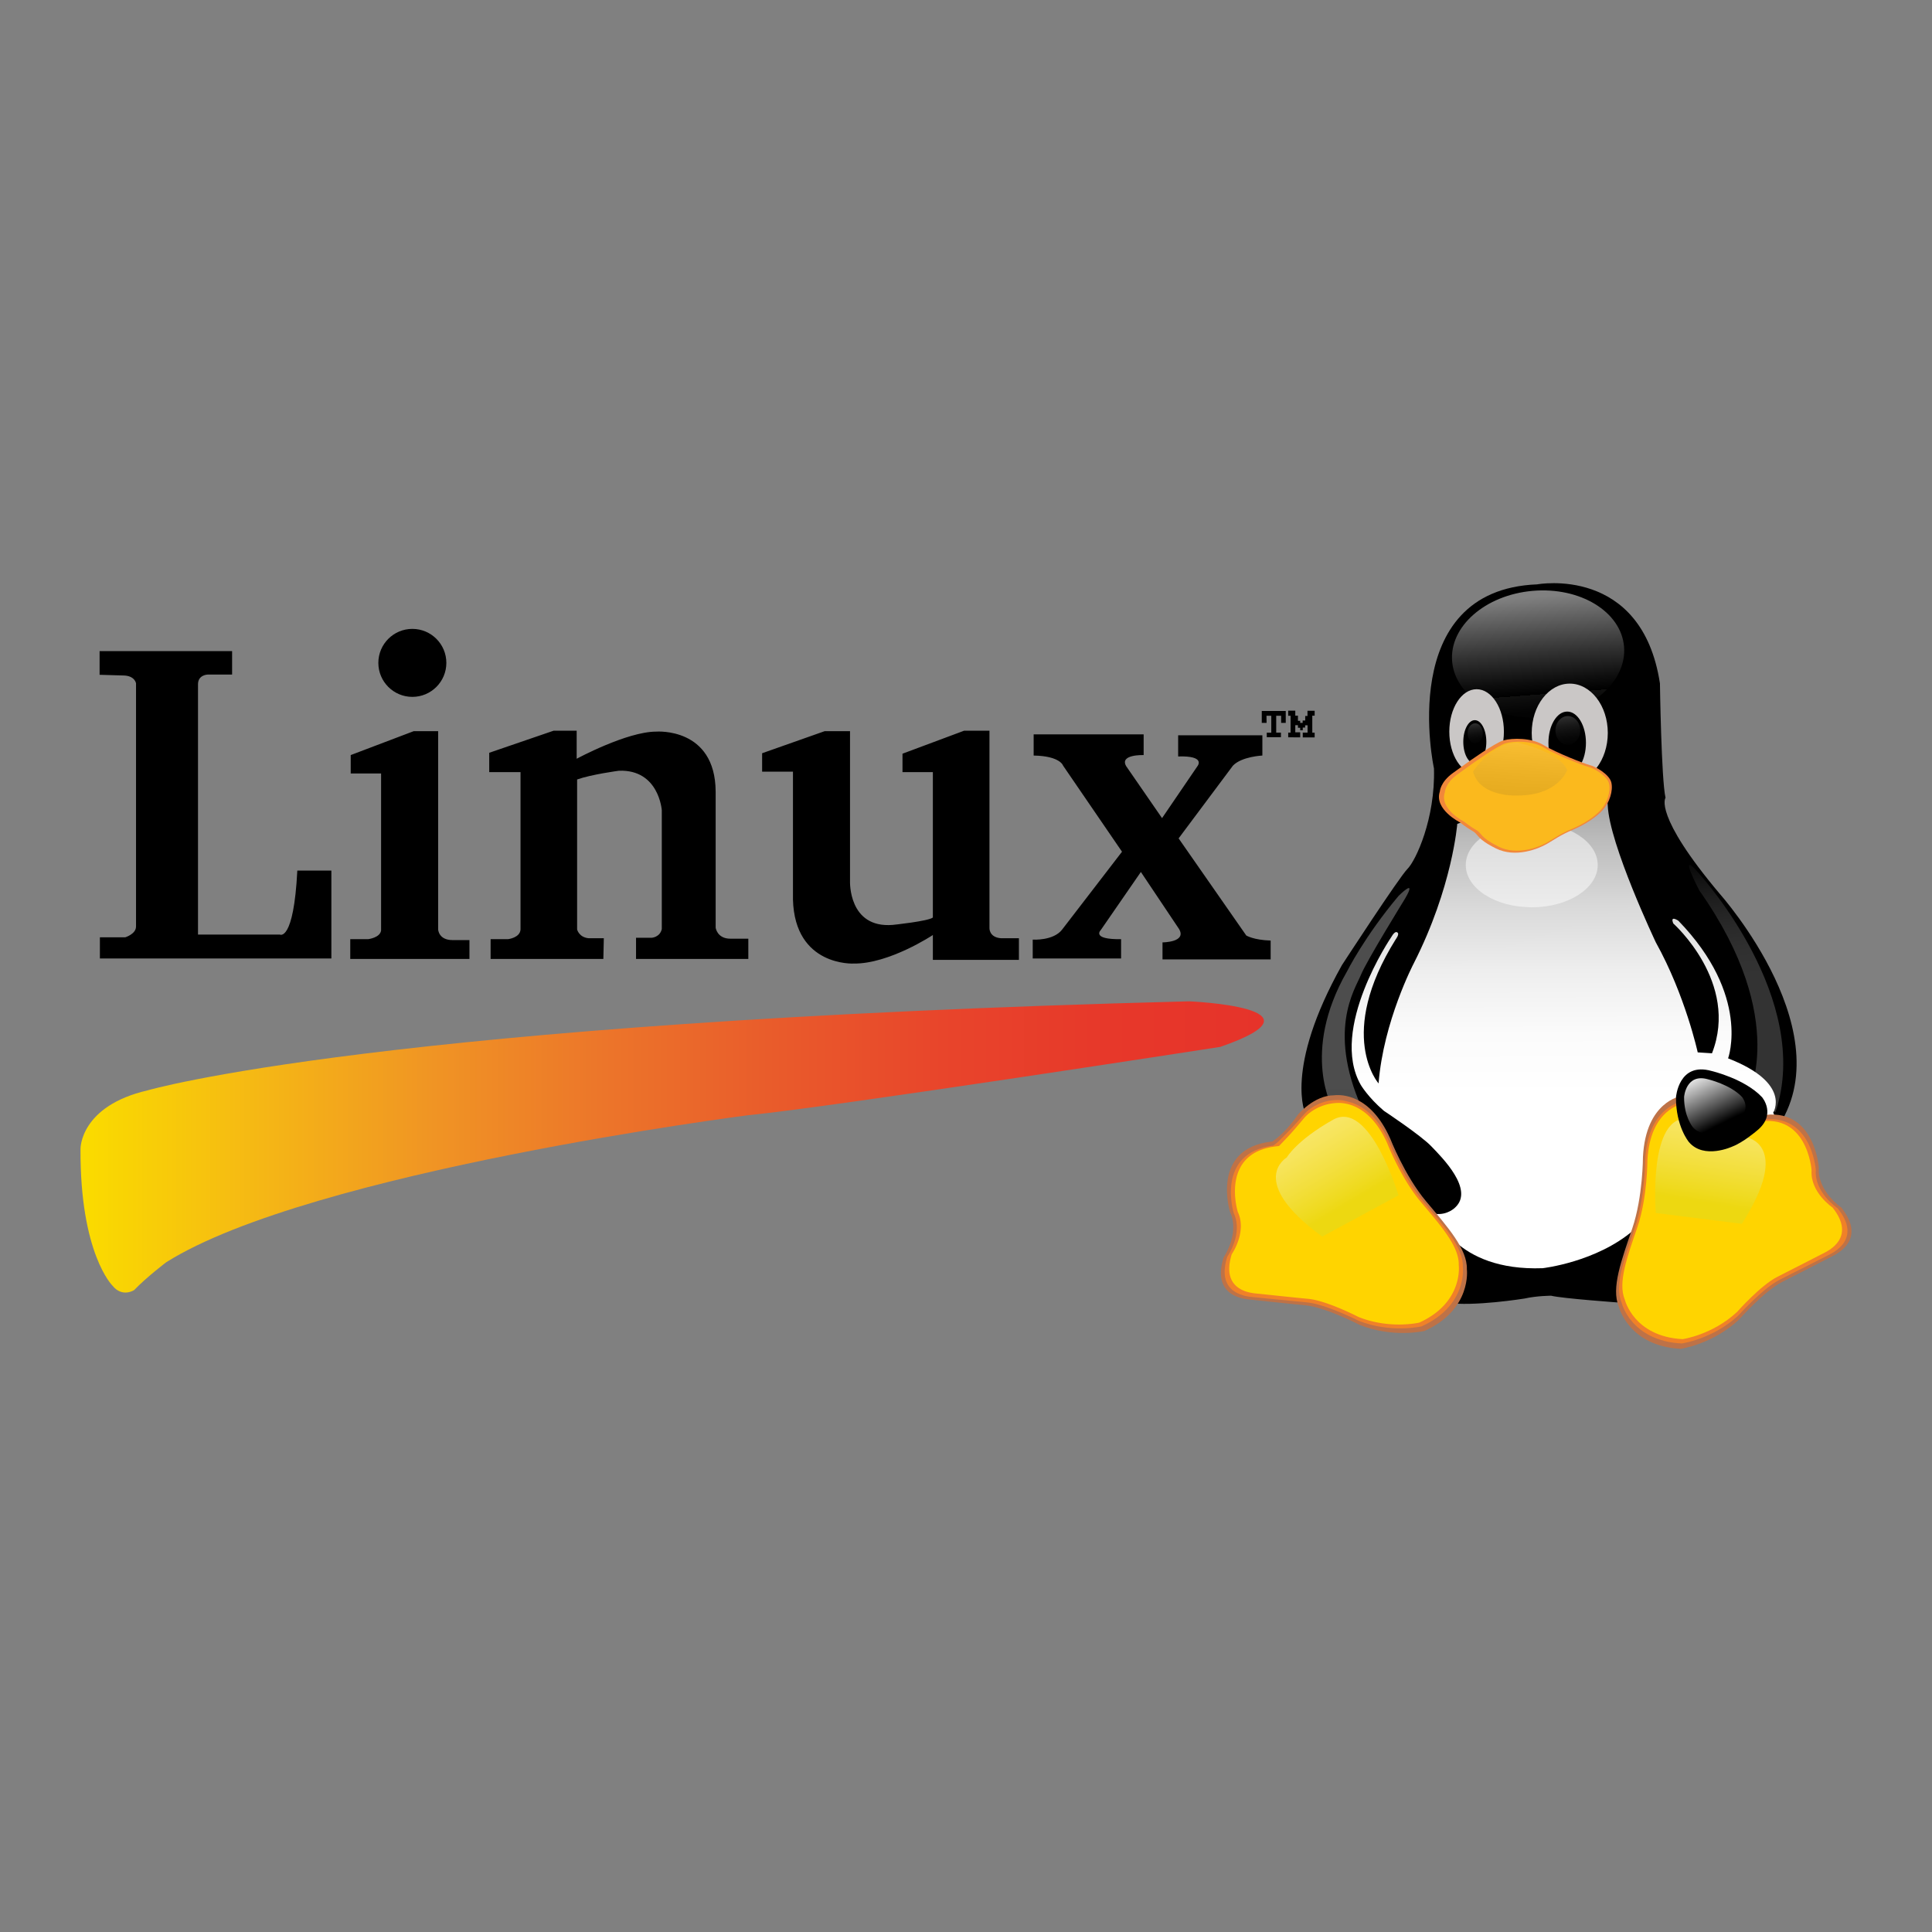 <svg xmlns="http://www.w3.org/2000/svg" xml:space="preserve" width="1200" height="1200"><rect width="100%" height="100%" fill="#808080" stroke="none"/><path d="M61.861 419.124v-14.719h82.302v14.582h-15.145s-6.035.084-6.035 6.032v155.448h50.826s8.579 4.859 10.863-39.73h21.149v54.593H62.048v-13.144H77.77s6.716-2.005 6.716-6.72V424.402s-.716-4.859-8.147-4.859l-14.478-.419zm155.971 61.3v-11.431l39.159-14.863h15.151v123.197s.286 6.572 8.859 6.572h10.576v11.719h-74.03v-12.291h11.145s7.432-.859 8.005-5.433v-97.47h-18.865zm156.924 115.194h-70.03v-12.291h10.863s7.427-.855 7.713-6v-97.758h-19.436v-12.003l40.018-13.724h14.291v17.435s31.158-16.862 49.453-16.862c0 0 36.586-2.86 36.872 37.158v84.608s.86 6.859 9.146 6.859h11.149v12.577H395.05v-13.146h9.718s5.145-.286 6.286-5.431v-73.748s-1.713-25.441-26.582-24.582c0 0-17.15 2.285-26.012 5.431v93.185s1.145 4.859 7.15 5.426h9.432l-.286 12.866zm117.766-116.335H473.37v-11.437l38.875-13.716h15.719v93.185s-1.141 29.438 26.586 27.154c0 0 22.009-2.286 24.867-4.577V479.57h-18.862v-11.436l38.299-14.291h15.723v122.625s-.286 5.719 7.146 6.286h11.146v13.436h-53.45v-15.435s-27.154 18.007-49.163 17.722c0 0-36.591 2.001-37.732-39.731v-79.463zm149.493-10.004v-13.15h68.318v12.864s-15.149-.574-10.864 6.858l22.295 32.299 22.009-32.299s5.433-6.572-12.005-6.004v-13.144h52.309v12.576s-12.862.572-18.291 6.286l-33.73 45.163 42.017 60.312s4.573 2.858 15.149 3.144v11.719h-67.17v-10.578s15.149 0 10.289-8.285l-23.728-35.445-24.867 36.017s-6.286 6 12.576 5.715v12.002h-54.879v-11.717s12.862.86 18.295-6.286l37.158-48.31-36.586-53.452c0 .001-1.717-5.999-18.295-6.285zm144.679-20.3h-2.993v-7.386H798.6v7.386h-2.869v-4.395h-3.052v10.445h2.928v2.868h-8.795v-2.81h2.809v-10.503h-2.987zm13.432 8.976v-2.926h1.466v-10.445h-1.466v-3.175h4.395v3.115h1.649v3.176h1.403v1.279h1.53v-1.462h1.584v-2.808h1.408v-3.237h4.455v3.052h-1.468v10.563h1.468v2.929h-7.389v-2.987h2.993v-4.52h-1.525v1.403h-1.468v1.649h-1.588v-1.526h-1.403v-1.59h-1.649v4.401h3.052v3.14z"/><linearGradient id="a" x1="50" x2="785.046" y1="712.379" y2="712.379" gradientUnits="userSpaceOnUse"><stop offset="0" style="stop-color:#fadc00"/><stop offset=".009" style="stop-color:#fada00"/><stop offset=".153" style="stop-color:#f5b715"/><stop offset=".299" style="stop-color:#f09424"/><stop offset=".443" style="stop-color:#ec752a"/><stop offset=".587" style="stop-color:#e95b2b"/><stop offset=".728" style="stop-color:#e8452b"/><stop offset=".867" style="stop-color:#e7382a"/><stop offset="1" style="stop-color:#e6332a"/><stop offset="1" style="stop-color:#fff"/></linearGradient><path fill="url(#a)" d="M50.005 713.581s-.43-26.582 41.667-36.334c0 0 144.056-42.447 646.967-55.311 0 0 90.034 3.862 19.292 28.301 0 0-240.524 37.296-293.259 42.443 0 0-271.392 34.727-361.426 91.321 0 0-12.237 9.28-19.913 17.283 0 0-7.389 4.908-13.522-2.809 0 0-20.156-19.825-19.806-84.894z"/><linearGradient id="b" x1="951.984" x2="943.806" y1="567.821" y2="759.175" gradientUnits="userSpaceOnUse"><stop offset=".644" style="stop-color:#fff"/><stop offset=".683" style="stop-color:#ccc"/><stop offset=".729" style="stop-color:#979797"/><stop offset=".775" style="stop-color:#686868"/><stop offset=".822" style="stop-color:#434343"/><stop offset=".868" style="stop-color:#262626"/><stop offset=".913" style="stop-color:#111"/><stop offset=".957" style="stop-color:#040404"/><stop offset="1" style="stop-color:#000"/></linearGradient><path fill="url(#b)" d="M1021.545 633.161c0 29.657-32.393 53.701-72.351 53.701-39.965 0-72.356-24.044-72.356-53.701 0-29.658 32.391-53.699 72.356-53.699 39.958-.001 72.351 24.041 72.351 53.699z"/><path d="M1006.759 809.126s-36.393-2.596-43.319-4.331c0 0-8.663 0-16.46 1.735 0 0-32.056 5.198-48.52 2.596l-87.5-116.956s-13.857-27.721 22.527-92.701c0 0 35.525-54.581 40.719-59.775 5.198-5.198 17.328-31.188 16.462-62.382 0 0-24.259-110.891 64.109-114.353 0 0 64.976-12.134 76.239 61.507 0 0 .864 59.779 3.467 71.043 0 0-7.797 10.395 33.786 59.779 0 0 79.703 89.235 32.922 149.01l-94.432 104.828z"/><linearGradient id="c" x1="970.537" x2="971.611" y1="365.613" y2="679.827" gradientUnits="userSpaceOnUse"><stop offset="0" style="stop-color:#000"/><stop offset=".109" style="stop-color:#333"/><stop offset=".238" style="stop-color:#686868"/><stop offset=".369" style="stop-color:#979797"/><stop offset=".499" style="stop-color:#bcbcbc"/><stop offset=".628" style="stop-color:#d9d9d9"/><stop offset=".755" style="stop-color:#eee"/><stop offset=".88" style="stop-color:#fbfbfb"/><stop offset="1" style="stop-color:#fff"/><stop offset="1" style="stop-color:#fff"/></linearGradient><path fill="url(#c)" d="M905.131 511.726s-3.002 39.444-27.014 86.609c0 0-18.865 36.017-21.867 74.601 0 0-26.58-30.012 10.722-89.609 0 0 2.646-3.432.819-4.223 0 0-1.234-1.283-3.604 2.865 0 0-38.946 57.097-18.938 91.97 0 0 4.573 7.717 14.291 16.002 0 0 22.867 15.151 29.441 22.016 6.576 6.858 26.872 26.868 14.863 38.013 0 0-4.573 4.857-12.291 4.004 0 0 11.717 35.731 66.598 33.726 0 0 33.445-3.714 56.599-23.722l88.895-68.029-2.287-4.859s11.721-18.296-28.013-33.728c0 0 14.289-38.877-30.872-85.465 0 0-5.429-3.72-3.142 1.713 0 0 41.164 36.586 24.009 80.608l-8.859-.573s-7.719-35.445-26.015-68.318c0 0-29.01-61.165-29.87-85.179-.852-24.011-93.465 11.578-93.465 11.578z"/><linearGradient id="d" x1="954.246" x2="948.244" y1="495.249" y2="583.57" gradientUnits="userSpaceOnUse"><stop offset=".77" style="stop-color:#fff"/><stop offset=".795" style="stop-color:#ccc"/><stop offset=".825" style="stop-color:#979797"/><stop offset=".855" style="stop-color:#686868"/><stop offset=".885" style="stop-color:#434343"/><stop offset=".914" style="stop-color:#262626"/><stop offset=".944" style="stop-color:#111"/><stop offset=".972" style="stop-color:#040404"/><stop offset="1" style="stop-color:#000"/></linearGradient><path fill="url(#d)" d="M992.371 537.266c0 14.512-18.349 26.283-40.981 26.283-22.63 0-40.979-11.771-40.979-26.283 0-14.52 18.349-26.286 40.979-26.286 22.632 0 40.981 11.766 40.981 26.286z" opacity=".5"/><path fill="none" stroke="#F7A81C" stroke-miterlimit="10" stroke-width=".677" d="M898.243 497.856s30.928 39.642 73.66 9.559c0 0 5.343-6.469 21.648-10.685"/><linearGradient id="e" x1="951.537" x2="960.54" y1="356.329" y2="474.66" gradientUnits="userSpaceOnUse"><stop offset=".124" style="stop-color:#fff"/><stop offset=".197" style="stop-color:#d7d7d7"/><stop offset=".414" style="stop-color:#656565"/><stop offset=".564" style="stop-color:#1c1c1c"/><stop offset=".633" style="stop-color:#000"/><stop offset=".633" style="stop-color:#20201f"/><stop offset=".728" style="stop-color:#050505"/></linearGradient><path fill="url(#e)" d="M1008.71 401.51c1.911 21.67-20.433 41.347-49.913 43.949-29.475 2.603-54.924-12.85-56.841-34.517-1.911-21.67 20.433-41.342 49.913-43.945 29.479-2.607 54.931 12.85 56.841 34.513z" opacity=".5"/><path fill="#CAC7C6" d="M934.103 454.45c0 14.562-7.591 26.369-16.957 26.369-9.363 0-16.958-11.807-16.958-26.369 0-14.566 7.595-26.369 16.958-26.369 9.366 0 16.957 11.803 16.957 26.369zm64.528.789c0 16.918-10.582 30.638-23.627 30.638-13.051 0-23.629-13.72-23.629-30.638 0-16.917 10.578-30.629 23.629-30.629 13.045 0 23.627 13.712 23.627 30.629z"/><path d="M923.19 460.767c0 7.436-3.205 13.466-7.161 13.466-3.95 0-7.154-6.031-7.154-13.466 0-7.432 3.205-13.462 7.154-13.462 3.956 0 7.161 6.03 7.161 13.462z"/><linearGradient id="f" x1="914.4" x2="919.008" y1="440.519" y2="477.147" gradientUnits="userSpaceOnUse"><stop offset="0" style="stop-color:#fff"/><stop offset=".043" style="stop-color:#dcdcdc"/><stop offset=".112" style="stop-color:#a9a9a9"/><stop offset=".185" style="stop-color:#7c7c7c"/><stop offset=".26" style="stop-color:#565656"/><stop offset=".337" style="stop-color:#363636"/><stop offset=".417" style="stop-color:#1e1e1e"/><stop offset=".502" style="stop-color:#0d0d0d"/><stop offset=".594" style="stop-color:#030303"/><stop offset=".707" style="stop-color:#000"/></linearGradient><path fill="url(#f)" d="M921.006 455.433c0 3.417-2.117 6.183-4.73 6.183-2.616 0-4.73-2.766-4.73-6.183s2.114-6.187 4.73-6.187c2.613-.001 4.73 2.769 4.73 6.187z" opacity=".5"/><path d="M985.062 461.373c0 10.719-5.214 19.406-11.648 19.406-6.439 0-11.653-8.687-11.653-19.406 0-10.716 5.214-19.406 11.653-19.406 6.434-.001 11.648 8.69 11.648 19.406z"/><linearGradient id="g" x1="971.1" x2="977.751" y1="432.161" y2="485.025" gradientUnits="userSpaceOnUse"><stop offset="0" style="stop-color:#fff"/><stop offset=".043" style="stop-color:#dcdcdc"/><stop offset=".112" style="stop-color:#a9a9a9"/><stop offset=".185" style="stop-color:#7c7c7c"/><stop offset=".26" style="stop-color:#565656"/><stop offset=".337" style="stop-color:#363636"/><stop offset=".417" style="stop-color:#1e1e1e"/><stop offset=".502" style="stop-color:#0d0d0d"/><stop offset=".594" style="stop-color:#030303"/><stop offset=".707" style="stop-color:#000"/></linearGradient><path fill="url(#g)" d="M981.508 453.679c0 4.93-3.447 8.919-7.702 8.919-4.253 0-7.698-3.988-7.698-8.919 0-4.921 3.445-8.912 7.698-8.912 4.254-.001 7.702 3.991 7.702 8.912z" opacity=".5"/><path fill="#F1883B" d="M906.786 510.778s-16.161-8.083-12.488-19.105c0 0 .243-5.876 8.085-11.511 7.836-5.635 6.858-4.898 7.836-5.635.978-.735 18.37-13.223 23.756-14.696 5.388-1.47 17.145-1.713 24.74 2.938 7.588 4.657 25.712 11.758 28.897 12.495 3.185.735 12.001 5.633 13.223 10.774 1.225 5.147-1.223 12.493-5.141 16.899-3.915 4.41-10.778 9.06-18.858 12.492-8.083 3.428-11.021 5.878-16.165 8.816-5.141 2.942-19.348 8.818-31.594 2.695-12.246-6.123-10.528-8.573-14.448-10.774-3.921-2.209-7.843-5.388-7.843-5.388z"/><path fill="#FBB91D" d="M909.377 510.348s-15.476-7.732-11.953-18.287c0 0 .232-5.624 7.732-11.016s6.568-4.689 7.5-5.392c.939-.701 17.584-12.656 22.74-14.064 5.156-1.408 16.415-1.64 23.679 2.816 7.264 4.455 24.616 11.248 27.657 11.951 3.051.705 11.491 5.392 12.66 10.314 1.172 4.923-1.173 11.959-4.921 16.178-3.748 4.221-10.316 8.676-18.05 11.954-7.737 3.283-10.546 5.624-15.476 8.439-4.917 2.816-18.516 8.44-30.233 2.579-11.723-5.863-10.08-8.203-13.832-10.316-3.755-2.108-7.503-5.156-7.503-5.156z"/><linearGradient id="h" x1="945.394" x2="940.977" y1="459.075" y2="530.241" gradientUnits="userSpaceOnUse"><stop offset="0" style="stop-color:#fff"/><stop offset=".095" style="stop-color:#ccc"/><stop offset=".209" style="stop-color:#979797"/><stop offset=".324" style="stop-color:#686868"/><stop offset=".439" style="stop-color:#434343"/><stop offset=".552" style="stop-color:#262626"/><stop offset=".663" style="stop-color:#111"/><stop offset=".773" style="stop-color:#040404"/><stop offset=".878" style="stop-color:#000"/></linearGradient><path fill="url(#h)" d="M914.933 479.199s11.525-17.709 27.555-17.994c0 0 26.423 5.624 30.921 17.154 0 0-5.62 15.742-30.646 15.742 0 0-23.611 1.408-27.83-14.902z" opacity=".1"/><linearGradient id="i" x1="846.418" x2="849.276" y1="758.644" y2="516.824" gradientUnits="userSpaceOnUse"><stop offset=".084" style="stop-color:#000"/><stop offset=".112" style="stop-color:#333"/><stop offset=".145" style="stop-color:#686868"/><stop offset=".178" style="stop-color:#979797"/><stop offset=".212" style="stop-color:#bcbcbc"/><stop offset=".245" style="stop-color:#d9d9d9"/><stop offset=".278" style="stop-color:#eee"/><stop offset=".31" style="stop-color:#fbfbfb"/><stop offset=".34" style="stop-color:#fff"/><stop offset=".56" style="stop-color:#fff"/></linearGradient><path fill="url(#i)" d="M828.094 689.088s-20.578-34.871 8.577-85.753c0 0 10.864-21.723 32.013-46.876 0 0 12.009-12.005 4.003 1.713 0 0-24.011 38.877-27.439 47.45-3.432 8.577-22.299 35.445 2.854 87.466 25.155 52.027-20.008-4-20.008-4z" opacity=".3"/><path fill="#BE7247" d="M911.097 788.331c.38-12.523-12.131-26.416-25.4-42.268-13.268-15.852-22.256-38.991-22.256-38.991-12.336-27.549-30.334-27.291-34.779-26.762-12.458-.08-22.469 11.994-22.469 11.994-6.439 9.299-12.185 14.212-15.914 16.709-.193.021-.38.045-.574.069-38.03 4.268-25.701 43.736-25.701 43.736 6.295 13.309-4.025 28.196-4.025 28.196-7.623 24.715 13.432 25.909 17.324 26.275 3.881.371 21.108 2.306 33.547 3.477 12.435 1.171 33.535 12.104 33.535 12.104 20.863 8.399 40.418 3.806 40.418 3.806 29.627-13.383 26.294-38.345 26.294-38.345z"/><path fill="#F08128" d="M908.608 786.934c.419-12.009-11.633-25.282-24.418-40.422-12.781-15.141-21.381-37.287-21.381-37.287-8.051-17.945-18.695-23.524-26.034-25.091-7.758-2.493-19.95.204-26.788 8.036-7.372 8.44-9.239 10.127-14.928 15.811-1.808 1.807-3.159 2.903-4.172 3.561-36.225 4.548-24.573 41.983-24.573 41.983 6.035 12.736-4.023 27.051-4.023 27.051-7.492 23.737 12.897 24.788 16.66 25.125 3.763.335 20.434 2.113 32.473 3.185 12.043 1.066 32.428 11.455 32.428 11.455 20.161 7.965 39.124 3.473 39.124 3.473 28.748-12.96 25.632-36.88 25.632-36.88z"/><path fill="#FFD400" d="M906.055 785.765c.361-11.67-11.302-24.611-23.677-39.371-12.37-14.755-20.745-36.309-20.745-36.309-11.141-24.889-27.278-25.4-32.023-24.962a28.806 28.806 0 0 0-4.242.587c-5.801 1.244-11.672 4.307-15.742 9.192-7.52 9.03-9.594 11.05-15.183 16.9a59.53 59.53 0 0 1-1.61.198c-35.49 4.001-24.003 40.768-24.003 40.768 5.86 12.396-3.778 26.271-3.778 26.271-7.131 23.036 12.518 24.137 16.142 24.474 3.63.34 19.703 2.132 31.308 3.213 11.603 1.083 31.283 11.259 31.283 11.259 19.46 7.812 37.71 3.52 37.71 3.52 27.651-12.487 24.56-35.74 24.56-35.74z"/><linearGradient id="j" x1="2835.828" x2="2873.655" y1="547.986" y2="319.673" gradientTransform="scale(-1 1) rotate(21.223 197.859 -9254.142)" gradientUnits="userSpaceOnUse"><stop offset=".455" style="stop-color:#e1da1d"/><stop offset=".483" style="stop-color:#e4de33"/><stop offset=".558" style="stop-color:#ebe668"/><stop offset=".634" style="stop-color:#f1ee97"/><stop offset=".71" style="stop-color:#f6f4bc"/><stop offset=".784" style="stop-color:#faf9d9"/><stop offset=".858" style="stop-color:#fdfcee"/><stop offset=".93" style="stop-color:#fefefb"/><stop offset="1" style="stop-color:#fff"/><stop offset="1" style="stop-color:#fff"/></linearGradient><path fill="url(#j)" d="M868.631 742.444s-17.816-59.794-40.605-46.981c-22.789 12.819-28.766 23.436-28.766 23.436s-25.365 14.539 21.981 49.163l47.39-25.618z" opacity=".6"/><linearGradient id="k" x1="1069.735" x2="1100.606" y1="526.371" y2="775.051" gradientUnits="userSpaceOnUse"><stop offset="0" style="stop-color:#000"/><stop offset=".037" style="stop-color:#333"/><stop offset=".081" style="stop-color:#686868"/><stop offset=".126" style="stop-color:#979797"/><stop offset=".17" style="stop-color:#bcbcbc"/><stop offset=".214" style="stop-color:#d9d9d9"/><stop offset=".257" style="stop-color:#eee"/><stop offset=".299" style="stop-color:#fbfbfb"/><stop offset=".34" style="stop-color:#fff"/><stop offset=".56" style="stop-color:#fff"/></linearGradient><path fill="url(#k)" d="M1084.814 683.297s27.762-49.273-29.326-130.205c0 0-14.859-28.151.78-9.383 0 0 69.992 77.023 46.532 147.015l-17.986-7.427z" opacity=".2"/><path fill="#BE7247" d="M1044.209 680.808s-21.987 3.147-23.737 37.756c0 0 0 24.824-6.63 44.402-6.632 19.585-13.264 37.065-8.377 48.6 0 0 5.936 24.474 38.394 26.221 0 0 19.896-2.794 36.3-18.181 0 0 15.708-17.827 26.877-23.421 11.171-5.596 26.526-13.634 30.018-15.388 3.486-1.747 22.686-10.483 6.626-30.764 0 0-15.005-10.142-13.958-24.822 0 0-2.79-41.256-39.791-31.469-36.996 9.79-45.722-12.934-45.722-12.934z"/><path fill="#F08128" d="M1044.867 684.199s-21.332 3.013-23.026 36.142c0 0 0 23.762-6.434 42.502-6.434 18.744-12.869 35.473-8.128 46.519 0 0 5.757 23.427 37.246 25.095 0 0 19.303-2.676 35.22-17.401 0 0 15.237-17.066 26.073-22.417 10.833-5.358 25.736-13.051 29.118-14.726 3.383-1.674 22.009-10.038 6.435-29.451 0 0-14.562-9.707-13.544-23.76 0 0-2.712-39.49-38.602-30.117-35.895 9.367-44.358-12.386-44.358-12.386z"/><path fill="#FFD400" d="M1045.396 685.549s-20.524 2.927-22.153 35.168c0 0 0 23.124-6.187 41.362-6.191 18.239-12.379 34.521-7.816 45.27 0 0 5.536 22.793 35.83 24.423 0 0 18.572-2.607 33.88-16.937 0 0 14.661-16.606 25.084-21.815 10.425-5.216 24.76-12.701 28.018-14.33 3.253-1.629 21.175-9.772 6.187-28.66 0 0-14.008-9.441-13.03-23.124 0 0-2.603-38.428-37.134-29.307-34.532 9.114-42.679-12.05-42.679-12.05z"/><linearGradient id="l" x1="1041.866" x2="1079.691" y1="850.869" y2="622.569" gradientUnits="userSpaceOnUse"><stop offset=".455" style="stop-color:#e1da1d"/><stop offset=".483" style="stop-color:#e4de33"/><stop offset=".558" style="stop-color:#ebe668"/><stop offset=".634" style="stop-color:#f1ee97"/><stop offset=".71" style="stop-color:#f6f4bc"/><stop offset=".784" style="stop-color:#faf9d9"/><stop offset=".858" style="stop-color:#fdfcee"/><stop offset=".93" style="stop-color:#fefefb"/><stop offset="1" style="stop-color:#fff"/><stop offset="1" style="stop-color:#fff"/></linearGradient><path fill="url(#l)" d="M1028.439 753.415s-5.042-62.188 20.842-58.489c25.88 3.698 35.293 11.426 35.293 11.426s28.911 4.369-2.687 53.784l-53.448-6.721z" opacity=".6"/><path d="M1040.994 681.5s1.597-22.123 22.129-16.286c0 0 20.531 4.779 31.325 16.286 0 0 9.383 10.971-3.54 21.059 0 0-8.321 7.081-14.87 9.562 0 0-17.698 8.315-27.078-2.834.001-.001-8.142-9.735-7.966-27.787z"/><linearGradient id="m" x1="1050.61" x2="1070.024" y1="658.225" y2="697.603" gradientUnits="userSpaceOnUse"><stop offset=".062" style="stop-color:#454544"/><stop offset=".075" style="stop-color:#6a6a69"/><stop offset=".093" style="stop-color:#979797"/><stop offset=".111" style="stop-color:#bdbdbc"/><stop offset=".129" style="stop-color:#dadad9"/><stop offset=".146" style="stop-color:#eee"/><stop offset=".164" style="stop-color:#fbfbfb"/><stop offset=".18" style="stop-color:#fff"/><stop offset="1" style="stop-color:#000"/></linearGradient><path fill="url(#m)" d="M1046.027 681.337s1.07-14.889 14.889-10.958c0 0 13.814 3.22 21.078 10.958 0 0 6.312 7.386-2.379 14.175 0 0-5.601 4.76-10.004 6.43 0 0-11.91 5.601-18.226-1.906 0 0-5.476-6.549-5.358-18.699z"/><ellipse cx="256.117" cy="411.726" rx="21.12" ry="21.115"/></svg>